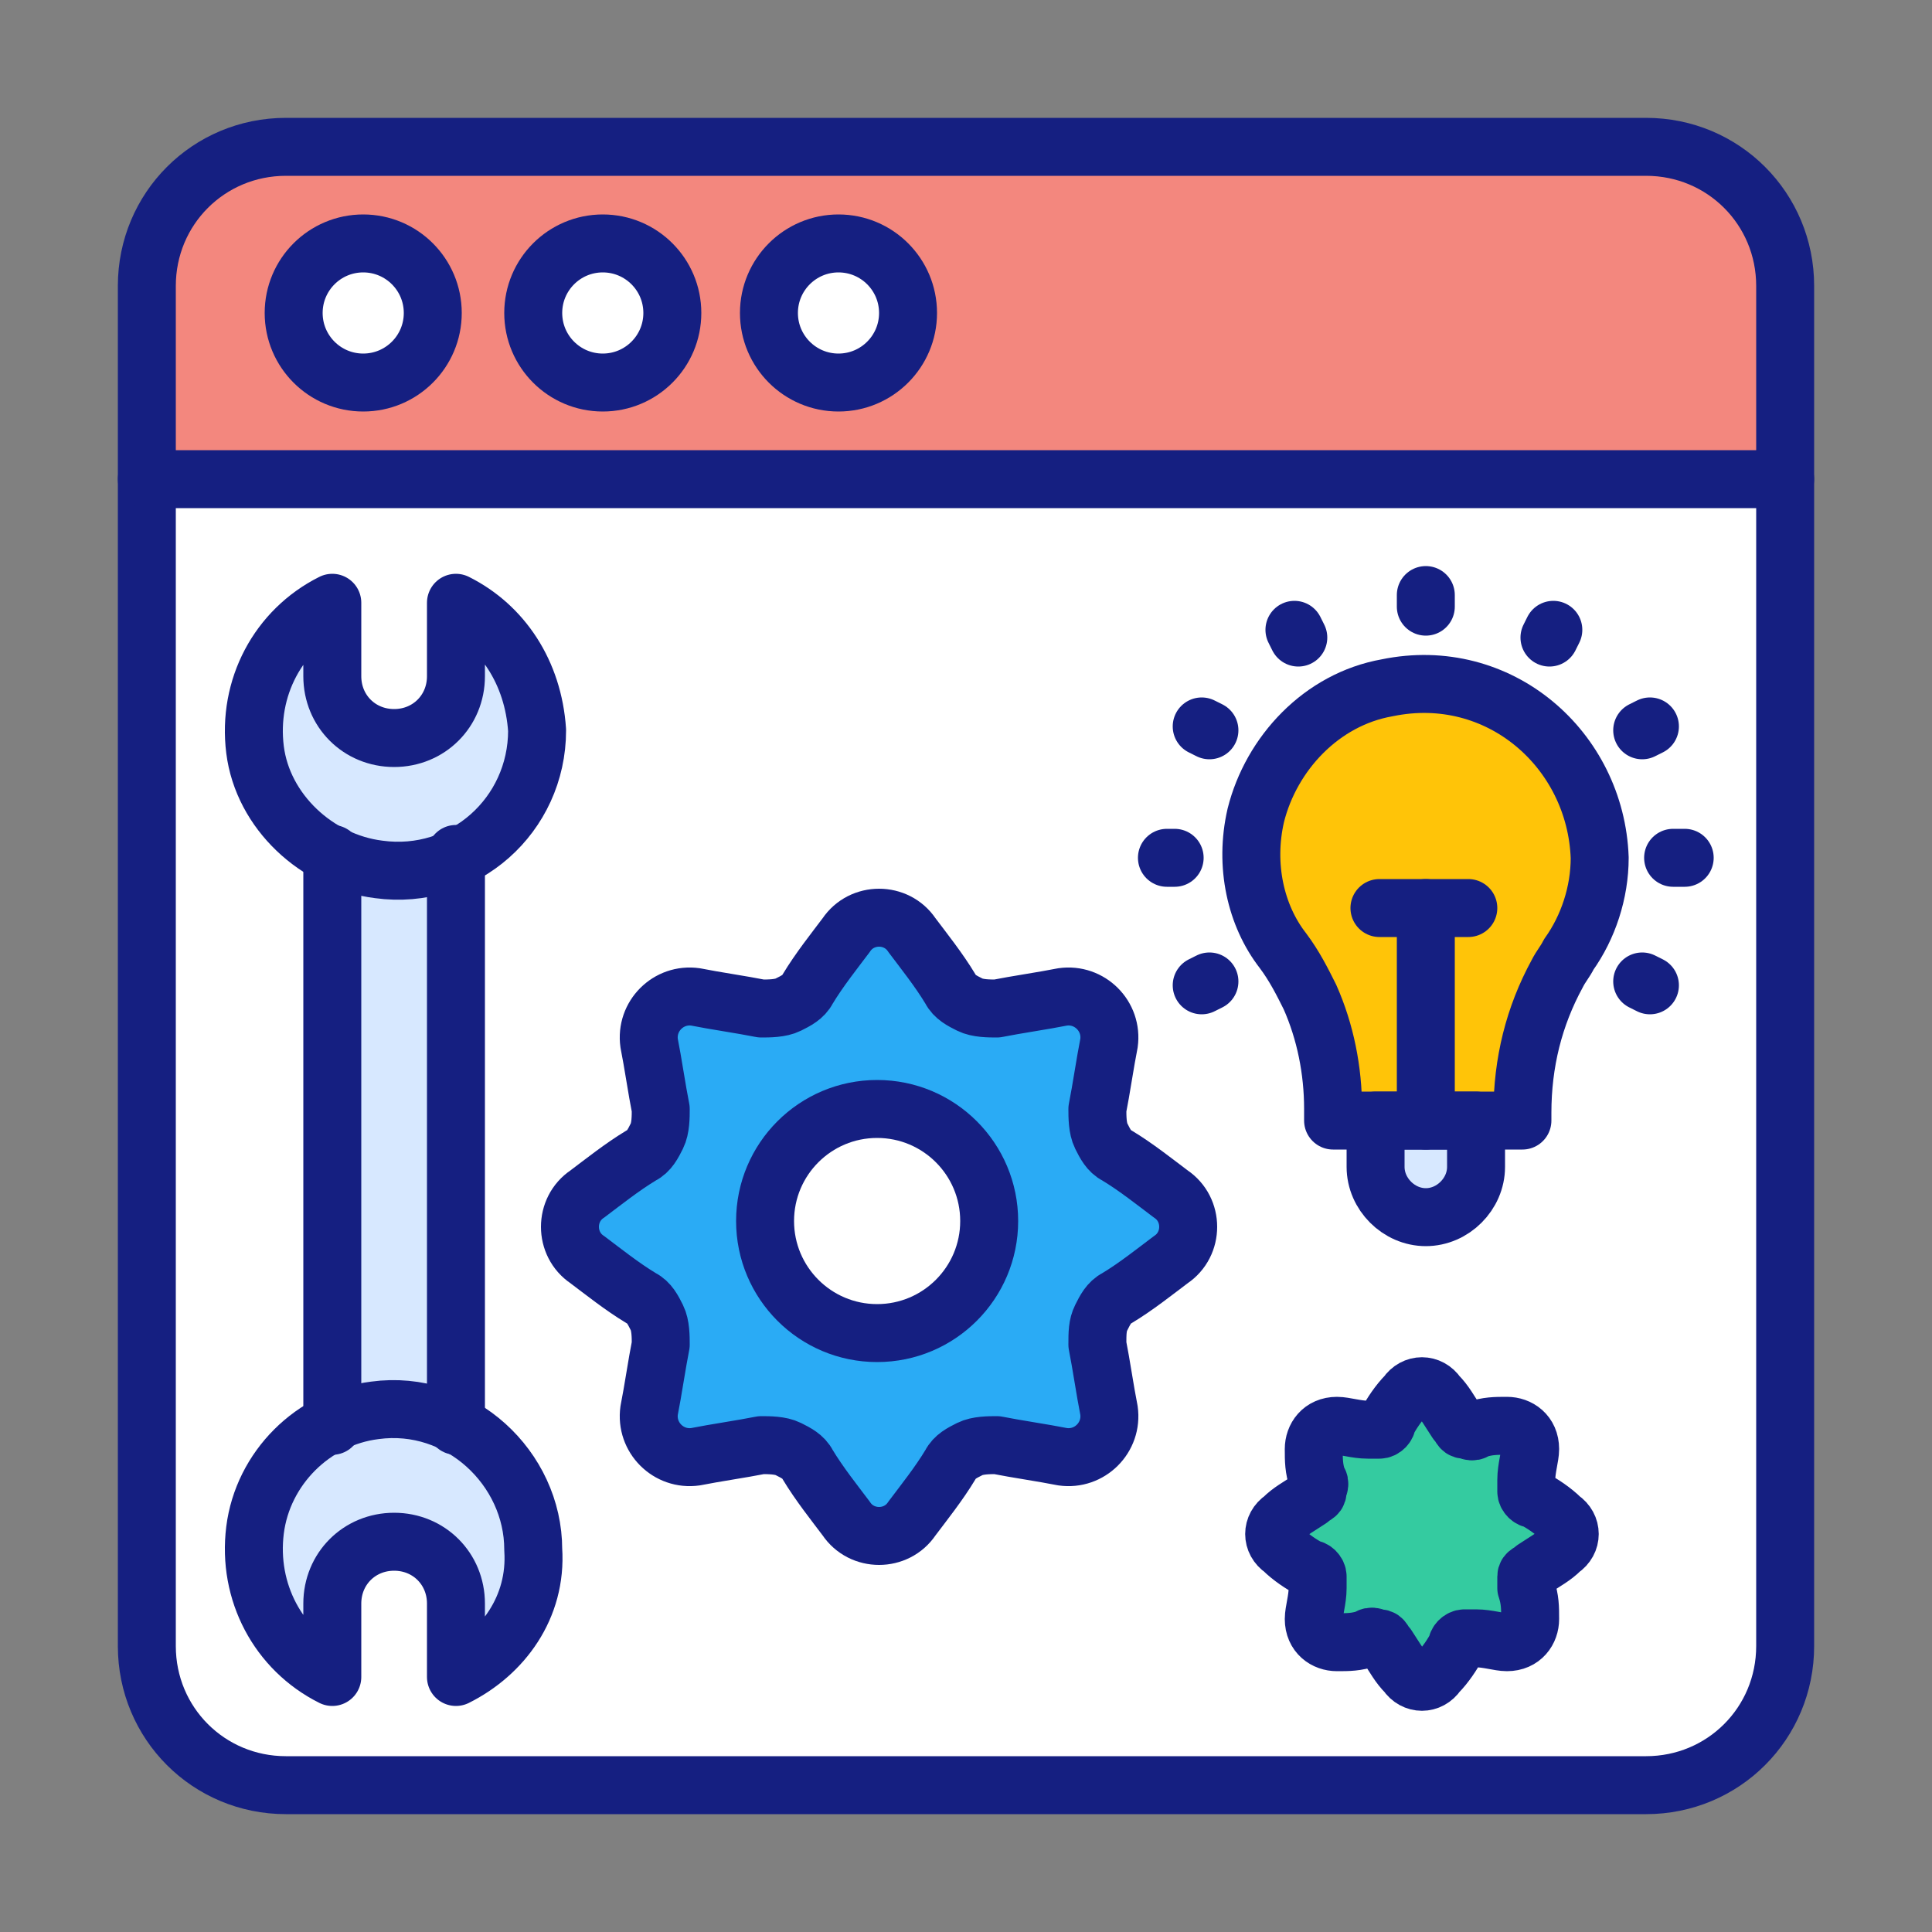 <svg id="Layer_1" height="512" viewBox="0 0 50 50" width="512" xmlns="http://www.w3.org/2000/svg"><rect x="0" y="0" width="50" height="50" fill="#808080" stroke="none"/><g><g><g><path d="m42.6 46.2h-35.2c-2 0-3.6-1.6-3.6-3.6v-35.2c0-2 1.6-3.6 3.6-3.6h35.2c2 0 3.6 1.6 3.6 3.6v35.2c0 2-1.6 3.6-3.6 3.6z" fill="#fff"/><path d="m46.2 12.2v-5.1c0-1.8-1.5-3.3-3.3-3.3h-35.8c-1.8 0-3.3 1.5-3.3 3.3v5.2h42.4z" fill="#f3877e"/></g><g><path d="m11.8 36.9v-14.8c1.2-.6 2.1-1.8 2.1-3.3 0-1.4-.8-2.7-2-3.3v1.9c0 .9-.7 1.6-1.6 1.6s-1.6-.7-1.6-1.6v-1.9c-1.4.7-2.2 2.2-2 3.8.2 1.2 1 2.2 2 2.7v14.8c-1 .5-1.8 1.5-2 2.7-.2 1.7.6 3.1 2 3.8v-1.9c0-.9.7-1.6 1.6-1.6s1.6.7 1.6 1.6v1.9c1.2-.6 2-1.8 2-3.3 0-1.3-.9-2.5-2.1-3.1z" fill="#d7e8ff"/><g><g><path d="m28.4 34.8c.1.5.2 1.2.3 1.7.1.7-.5 1.3-1.2 1.2-.5-.1-1.2-.2-1.7-.3-.2 0-.5 0-.7.1-.2.1-.4.2-.5.4-.3.5-.7 1-1 1.4-.4.6-1.3.6-1.7 0-.3-.4-.7-.9-1-1.4-.1-.2-.3-.3-.5-.4-.2-.1-.5-.1-.7-.1-.5.1-1.2.2-1.7.3-.7.1-1.3-.5-1.2-1.2.1-.5.2-1.2.3-1.7 0-.2 0-.5-.1-.7-.1-.2-.2-.4-.4-.5-.5-.3-1-.7-1.4-1-.6-.4-.6-1.3 0-1.7.4-.3.9-.7 1.4-1 .2-.1.3-.3.4-.5.1-.2.1-.5.1-.7-.1-.5-.2-1.2-.3-1.7-.1-.7.5-1.3 1.2-1.2.5.1 1.2.2 1.7.3.2 0 .5 0 .7-.1.2-.1.4-.2.5-.4.3-.5.7-1 1-1.4.4-.6 1.3-.6 1.7 0 .3.4.7.9 1 1.4.1.2.3.3.5.4.2.1.5.1.7.1.5-.1 1.2-.2 1.7-.3.7-.1 1.3.5 1.2 1.2-.1.5-.2 1.2-.3 1.7 0 .2 0 .5.1.7.1.2.2.4.4.5.5.3 1 .7 1.4 1 .6.4.6 1.3 0 1.7-.4.3-.9.7-1.4 1-.2.1-.3.3-.4.5-.1.2-.1.4-.1.7z" fill="#2aabf5"/><circle cx="22.7" cy="31.6" fill="#fff" r="2.9"/><path d="m39.5 41.1c.1.3.1.5.1.8s-.2.6-.6.6c-.2 0-.5-.1-.8-.1-.1 0-.2 0-.3 0-.1 0-.2.1-.2.2-.1.2-.3.5-.5.7-.2.3-.6.3-.8 0-.2-.2-.3-.4-.5-.7-.1-.1-.1-.2-.2-.2-.1 0-.2-.1-.3 0-.3.1-.5.1-.8.1s-.6-.2-.6-.6c0-.2.1-.5.1-.8 0-.1 0-.2 0-.3 0-.1-.1-.2-.2-.2-.2-.1-.5-.3-.7-.5-.3-.2-.3-.6 0-.8.2-.2.4-.3.7-.5.1-.1.2-.1.2-.2 0-.1.1-.2 0-.3-.1-.3-.1-.5-.1-.8s.2-.6.6-.6c.2 0 .5.1.8.1h.3c.1 0 .2-.1.2-.2.1-.2.3-.5.5-.7.2-.3.6-.3.8 0 .2.2.3.4.5.7.1.1.1.2.2.2.1 0 .2.1.3 0 .3-.1.5-.1.8-.1s.6.2.6.6c0 .2-.1.5-.1.8v.3c0 .1.1.2.2.2.2.1.5.3.7.5.3.2.3.6 0 .8-.2.2-.4.3-.7.5-.1.1-.2.1-.2.2z" fill="#34cba0"/></g><g><path d="m35.9 17.8c-1.7.3-3 1.7-3.4 3.3-.3 1.3 0 2.6.7 3.5.3.4.5.8.7 1.2.4.9.6 1.9.6 2.9v.3h4.9v-.2c0-1.3.3-2.5.9-3.6.1-.2.2-.3.3-.5.5-.7.8-1.6.8-2.5-.1-2.8-2.6-5-5.5-4.4z" fill="#ffc408"/><path d="m38.2 29v1.2c0 .7-.6 1.3-1.3 1.3s-1.3-.6-1.3-1.3v-1.2z" fill="#d7e8ff"/></g></g></g><g fill="#fff"><circle cx="9.4" cy="8.1" r="1.8"/><circle cx="15.6" cy="8.1" r="1.8"/><circle cx="21.7" cy="8.1" r="1.8"/></g><g style="fill:none;stroke:#151f81;stroke-linecap:round;stroke-linejoin:round;stroke-miterlimit:10;stroke-width:1.5"><g><path d="m28.4 34.8c.1.5.2 1.2.3 1.7.1.7-.5 1.3-1.2 1.2-.5-.1-1.2-.2-1.7-.3-.2 0-.5 0-.7.1-.2.1-.4.2-.5.4-.3.5-.7 1-1 1.4-.4.6-1.3.6-1.7 0-.3-.4-.7-.9-1-1.4-.1-.2-.3-.3-.5-.4-.2-.1-.5-.1-.7-.1-.5.1-1.2.2-1.7.3-.7.1-1.3-.5-1.2-1.2.1-.5.2-1.2.3-1.7 0-.2 0-.5-.1-.7-.1-.2-.2-.4-.4-.5-.5-.3-1-.7-1.4-1-.6-.4-.6-1.3 0-1.7.4-.3.9-.7 1.4-1 .2-.1.3-.3.4-.5.1-.2.1-.5.1-.7-.1-.5-.2-1.2-.3-1.7-.1-.7.5-1.3 1.2-1.2.5.1 1.2.2 1.7.3.2 0 .5 0 .7-.1.2-.1.4-.2.5-.4.3-.5.7-1 1-1.4.4-.6 1.3-.6 1.7 0 .3.4.7.9 1 1.4.1.2.3.3.5.4.2.1.5.1.7.1.5-.1 1.2-.2 1.7-.3.7-.1 1.3.5 1.2 1.2-.1.5-.2 1.2-.3 1.7 0 .2 0 .5.1.7.1.2.2.4.4.5.5.3 1 .7 1.4 1 .6.4.6 1.3 0 1.7-.4.3-.9.7-1.4 1-.2.1-.3.3-.4.5-.1.2-.1.4-.1.7z"/><circle cx="22.7" cy="31.6" r="2.9"/><path d="m39.5 41.1c.1.3.1.5.1.8s-.2.6-.6.6c-.2 0-.5-.1-.8-.1-.1 0-.2 0-.3 0-.1 0-.2.1-.2.2-.1.2-.3.5-.5.7-.2.3-.6.3-.8 0-.2-.2-.3-.4-.5-.7-.1-.1-.1-.2-.2-.2-.1 0-.2-.1-.3 0-.3.1-.5.1-.8.1s-.6-.2-.6-.6c0-.2.1-.5.1-.8 0-.1 0-.2 0-.3 0-.1-.1-.2-.2-.2-.2-.1-.5-.3-.7-.5-.3-.2-.3-.6 0-.8.2-.2.4-.3.7-.5.1-.1.2-.1.2-.2 0-.1.1-.2 0-.3-.1-.3-.1-.5-.1-.8s.2-.6.6-.6c.2 0 .5.1.8.1h.3c.1 0 .2-.1.2-.2.1-.2.3-.5.5-.7.2-.3.6-.3.8 0 .2.2.3.4.5.7.1.1.1.2.2.2.1 0 .2.1.3 0 .3-.1.5-.1.8-.1s.6.2.6.6c0 .2-.1.5-.1.8v.3c0 .1.1.2.2.2.2.1.5.3.7.5.3.2.3.6 0 .8-.2.2-.4.3-.7.5-.1.1-.2.1-.2.2z"/></g><path d="m42.6 46.2h-35.2c-2 0-3.6-1.6-3.6-3.6v-35.2c0-2 1.6-3.6 3.6-3.6h35.2c2 0 3.6 1.6 3.6 3.6v35.2c0 2-1.6 3.6-3.6 3.6z"/><path d="m3.8 12.4h42.4"/><g><path d="m11.8 15.6v1.9c0 .9-.7 1.6-1.6 1.6-.9 0-1.6-.7-1.6-1.6v-1.9c-1.4.7-2.2 2.2-2 3.8s1.6 2.9 3.2 3.1c2.2.3 4.1-1.4 4.1-3.6-.1-1.5-.9-2.7-2.1-3.3z"/><path d="m11.8 43.4v-1.9c0-.9-.7-1.6-1.6-1.6-.9 0-1.6.7-1.6 1.6v1.9c-1.4-.7-2.2-2.2-2-3.8s1.5-2.9 3.1-3.1c2.2-.3 4.1 1.5 4.1 3.6.1 1.5-.8 2.7-2 3.3z"/></g><g><path d="m8.6 36.9v-14.8"/><path d="m11.8 22.1v14.8"/></g><g><path d="m35.9 17.8c-1.7.3-3 1.7-3.4 3.3-.3 1.3 0 2.6.7 3.5.3.4.5.8.7 1.2.4.9.6 1.9.6 2.9v.3h4.9v-.2c0-1.3.3-2.5.9-3.6.1-.2.2-.3.3-.5.5-.7.8-1.6.8-2.5-.1-2.8-2.6-5-5.5-4.4z"/><path d="m38.2 29v1.2c0 .7-.6 1.3-1.3 1.3s-1.3-.6-1.3-1.3v-1.2z"/></g><path d="m36.9 15.7v-.3"/><path d="m43.3 22.2h.3"/><path d="m30.2 22.2h.2"/><path d="m33.6 16.5-.1-.2"/><path d="m42.5 18.9.2-.1"/><path d="m31.1 25.5.2-.1"/><path d="m31.3 18.9-.2-.1"/><path d="m42.7 25.5-.2-.1"/><path d="m40.1 16.5.1-.2"/><path d="m36.9 29v-5.5"/><path d="m35.7 23.5h2.3"/><g><circle cx="9.4" cy="8.1" r="1.8"/><circle cx="15.6" cy="8.1" r="1.8"/><circle cx="21.7" cy="8.1" r="1.8"/></g></g></g></g></svg>